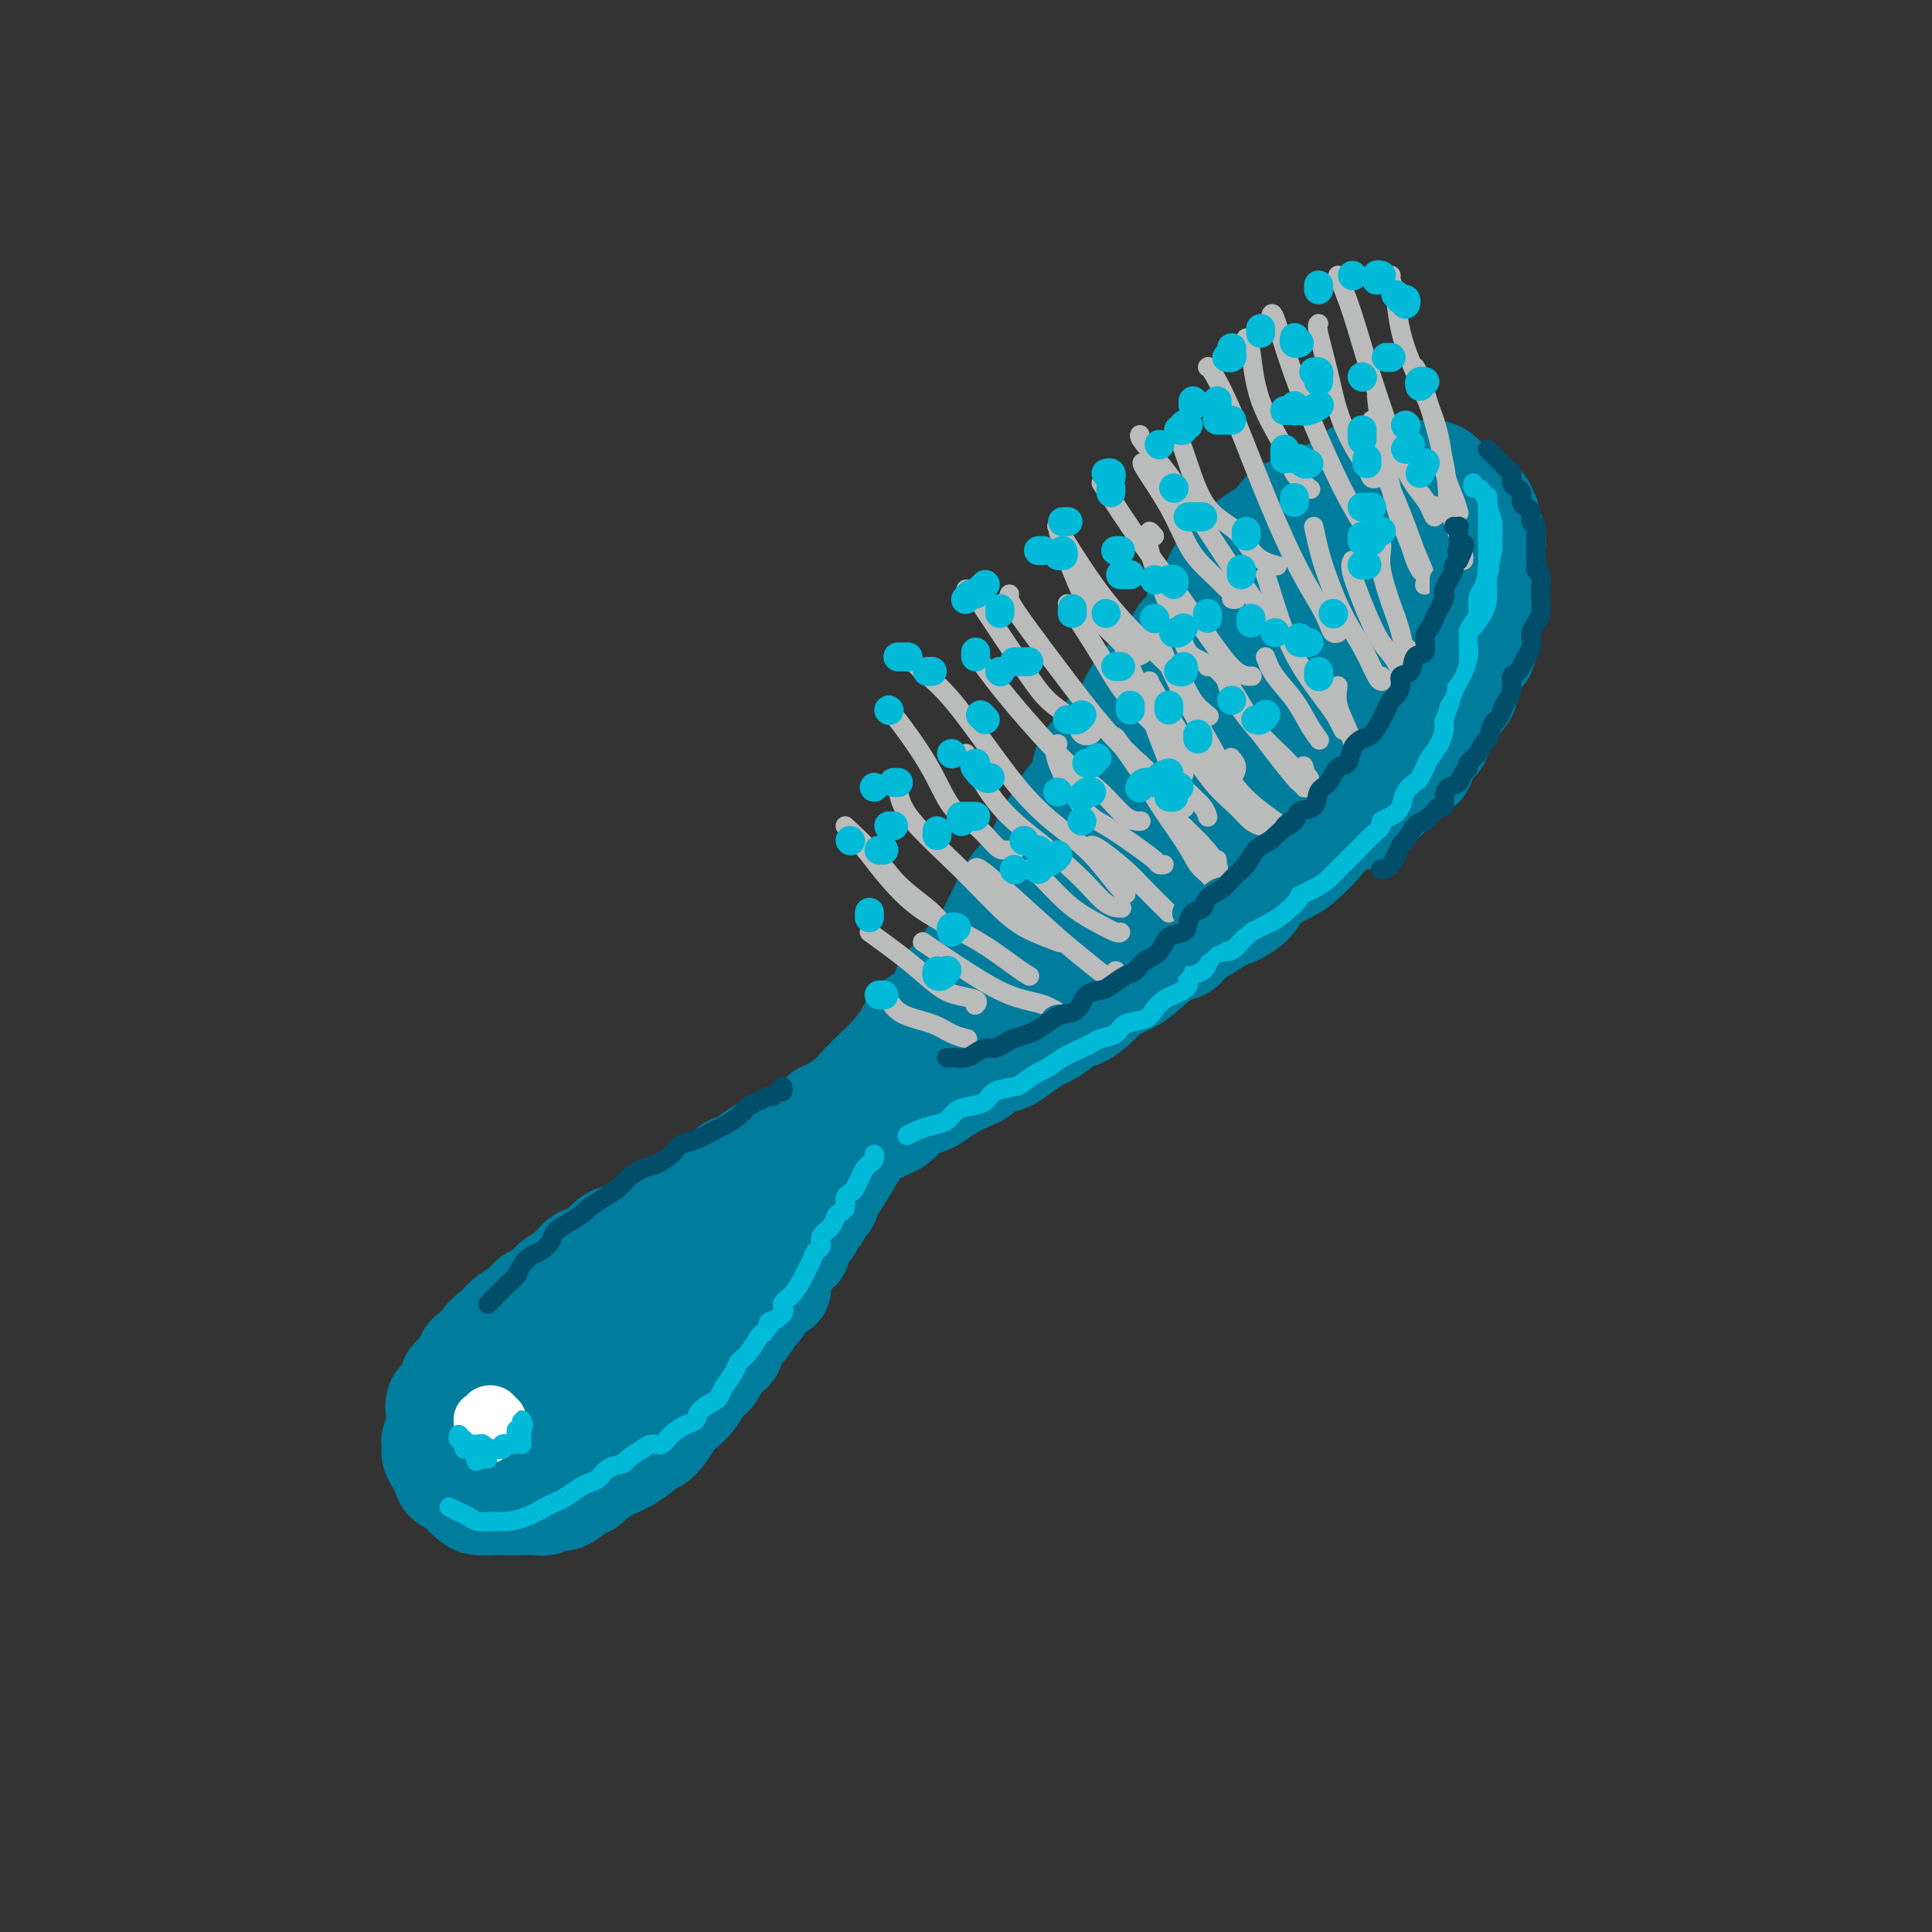 <svg viewBox='0 0 400 400' version='1.1' xmlns='http://www.w3.org/2000/svg' xmlns:xlink='http://www.w3.org/1999/xlink'><rect x="0" y="0" width="400" height="400" fill="#333333" stroke="none"/><g fill='none' stroke='rgb(0,124,156)' stroke-width='20' stroke-linecap='round' stroke-linejoin='round'><path d='M172,230c-0.297,0.023 -0.593,0.046 -1,0c-0.407,-0.046 -0.924,-0.162 -1,0c-0.076,0.162 0.291,0.602 0,1c-0.291,0.398 -1.239,0.754 -2,1c-0.761,0.246 -1.334,0.383 -2,1c-0.666,0.617 -1.424,1.715 -2,2c-0.576,0.285 -0.969,-0.242 -2,0c-1.031,0.242 -2.701,1.251 -4,2c-1.299,0.749 -2.226,1.236 -3,2c-0.774,0.764 -1.394,1.805 -2,2c-0.606,0.195 -1.199,-0.454 -2,0c-0.801,0.454 -1.811,2.012 -3,3c-1.189,0.988 -2.558,1.407 -4,2c-1.442,0.593 -2.955,1.361 -4,2c-1.045,0.639 -1.620,1.149 -3,2c-1.380,0.851 -3.566,2.043 -5,3c-1.434,0.957 -2.116,1.678 -3,2c-0.884,0.322 -1.971,0.246 -3,1c-1.029,0.754 -2.000,2.339 -3,3c-1.000,0.661 -2.029,0.400 -3,1c-0.971,0.600 -1.883,2.062 -3,3c-1.117,0.938 -2.438,1.354 -3,2c-0.562,0.646 -0.363,1.524 -1,2c-0.637,0.476 -2.109,0.550 -3,1c-0.891,0.450 -1.201,1.275 -2,2c-0.799,0.725 -2.085,1.350 -3,2c-0.915,0.650 -1.457,1.325 -2,2'/><path d='M103,274c-4.147,3.363 -3.013,2.769 -3,3c0.013,0.231 -1.094,1.287 -2,2c-0.906,0.713 -1.609,1.082 -2,2c-0.391,0.918 -0.469,2.386 -1,3c-0.531,0.614 -1.514,0.376 -2,1c-0.486,0.624 -0.474,2.111 -1,3c-0.526,0.889 -1.591,1.179 -2,2c-0.409,0.821 -0.163,2.173 0,3c0.163,0.827 0.243,1.128 0,2c-0.243,0.872 -0.808,2.316 -1,3c-0.192,0.684 -0.011,0.607 0,1c0.011,0.393 -0.148,1.257 0,2c0.148,0.743 0.602,1.364 1,2c0.398,0.636 0.740,1.287 1,2c0.260,0.713 0.439,1.487 1,2c0.561,0.513 1.504,0.764 2,1c0.496,0.236 0.544,0.455 1,1c0.456,0.545 1.318,1.414 2,2c0.682,0.586 1.184,0.889 2,1c0.816,0.111 1.948,0.031 3,0c1.052,-0.031 2.025,-0.013 3,0c0.975,0.013 1.951,0.019 3,0c1.049,-0.019 2.171,-0.064 3,0c0.829,0.064 1.364,0.238 2,0c0.636,-0.238 1.373,-0.889 2,-1c0.627,-0.111 1.144,0.317 2,0c0.856,-0.317 2.050,-1.381 3,-2c0.950,-0.619 1.657,-0.795 2,-1c0.343,-0.205 0.323,-0.440 1,-1c0.677,-0.560 2.051,-1.446 3,-2c0.949,-0.554 1.475,-0.777 2,-1'/><path d='M128,304c2.931,-1.377 1.758,-0.819 2,-1c0.242,-0.181 1.899,-1.102 3,-2c1.101,-0.898 1.646,-1.774 2,-2c0.354,-0.226 0.518,0.197 1,0c0.482,-0.197 1.284,-1.015 2,-2c0.716,-0.985 1.347,-2.137 2,-3c0.653,-0.863 1.327,-1.438 2,-2c0.673,-0.562 1.345,-1.110 2,-2c0.655,-0.890 1.293,-2.120 2,-3c0.707,-0.880 1.484,-1.409 2,-2c0.516,-0.591 0.771,-1.245 1,-2c0.229,-0.755 0.432,-1.611 1,-2c0.568,-0.389 1.499,-0.312 2,-1c0.501,-0.688 0.570,-2.143 1,-3c0.430,-0.857 1.219,-1.118 2,-2c0.781,-0.882 1.553,-2.386 2,-3c0.447,-0.614 0.568,-0.337 1,-1c0.432,-0.663 1.175,-2.266 2,-3c0.825,-0.734 1.732,-0.600 2,-1c0.268,-0.400 -0.102,-1.333 0,-2c0.102,-0.667 0.675,-1.066 1,-2c0.325,-0.934 0.402,-2.401 1,-3c0.598,-0.599 1.718,-0.330 2,-1c0.282,-0.670 -0.275,-2.278 0,-3c0.275,-0.722 1.383,-0.559 2,-1c0.617,-0.441 0.743,-1.488 1,-2c0.257,-0.512 0.646,-0.491 1,-1c0.354,-0.509 0.672,-1.549 1,-2c0.328,-0.451 0.665,-0.314 1,-1c0.335,-0.686 0.667,-2.196 1,-3c0.333,-0.804 0.666,-0.902 1,-1'/><path d='M174,245c4.196,-6.524 1.687,-2.833 1,-2c-0.687,0.833 0.449,-1.191 1,-2c0.551,-0.809 0.518,-0.402 1,-1c0.482,-0.598 1.480,-2.201 2,-3c0.520,-0.799 0.563,-0.795 1,-1c0.437,-0.205 1.267,-0.618 2,-1c0.733,-0.382 1.369,-0.732 2,-1c0.631,-0.268 1.257,-0.452 2,-1c0.743,-0.548 1.604,-1.459 2,-2c0.396,-0.541 0.326,-0.712 1,-1c0.674,-0.288 2.091,-0.692 3,-1c0.909,-0.308 1.310,-0.520 2,-1c0.690,-0.480 1.668,-1.227 3,-2c1.332,-0.773 3.017,-1.572 4,-2c0.983,-0.428 1.265,-0.486 2,-1c0.735,-0.514 1.925,-1.485 3,-2c1.075,-0.515 2.035,-0.574 3,-1c0.965,-0.426 1.936,-1.219 3,-2c1.064,-0.781 2.222,-1.552 3,-2c0.778,-0.448 1.175,-0.575 2,-1c0.825,-0.425 2.078,-1.149 3,-2c0.922,-0.851 1.514,-1.828 2,-2c0.486,-0.172 0.865,0.462 2,0c1.135,-0.462 3.024,-2.019 4,-3c0.976,-0.981 1.038,-1.386 2,-2c0.962,-0.614 2.823,-1.438 4,-2c1.177,-0.562 1.669,-0.860 3,-2c1.331,-1.140 3.501,-3.120 5,-4c1.499,-0.880 2.327,-0.660 3,-1c0.673,-0.340 1.192,-1.240 2,-2c0.808,-0.760 1.904,-1.380 3,-2'/><path d='M250,193c11.903,-7.418 6.160,-3.964 5,-3c-1.160,0.964 2.261,-0.562 4,-2c1.739,-1.438 1.794,-2.789 3,-4c1.206,-1.211 3.561,-2.284 5,-3c1.439,-0.716 1.962,-1.075 3,-2c1.038,-0.925 2.589,-2.415 4,-4c1.411,-1.585 2.680,-3.264 4,-4c1.320,-0.736 2.690,-0.528 4,-1c1.310,-0.472 2.559,-1.625 4,-3c1.441,-1.375 3.072,-2.973 4,-4c0.928,-1.027 1.152,-1.482 2,-2c0.848,-0.518 2.321,-1.100 3,-2c0.679,-0.900 0.566,-2.118 1,-3c0.434,-0.882 1.415,-1.428 2,-2c0.585,-0.572 0.773,-1.171 1,-2c0.227,-0.829 0.493,-1.889 1,-3c0.507,-1.111 1.254,-2.274 2,-3c0.746,-0.726 1.491,-1.016 2,-2c0.509,-0.984 0.781,-2.662 1,-4c0.219,-1.338 0.383,-2.335 1,-3c0.617,-0.665 1.686,-0.997 2,-2c0.314,-1.003 -0.126,-2.677 0,-4c0.126,-1.323 0.818,-2.296 1,-3c0.182,-0.704 -0.147,-1.138 0,-2c0.147,-0.862 0.771,-2.151 1,-3c0.229,-0.849 0.062,-1.256 0,-2c-0.062,-0.744 -0.019,-1.824 0,-3c0.019,-1.176 0.016,-2.449 0,-3c-0.016,-0.551 -0.043,-0.379 0,-1c0.043,-0.621 0.155,-2.035 0,-3c-0.155,-0.965 -0.578,-1.483 -1,-2'/><path d='M309,109c-0.100,-4.383 -0.851,-2.340 -1,-2c-0.149,0.340 0.304,-1.021 0,-2c-0.304,-0.979 -1.366,-1.575 -2,-2c-0.634,-0.425 -0.841,-0.678 -1,-1c-0.159,-0.322 -0.271,-0.713 -1,-1c-0.729,-0.287 -2.076,-0.469 -3,-1c-0.924,-0.531 -1.424,-1.410 -2,-2c-0.576,-0.590 -1.228,-0.890 -2,-1c-0.772,-0.110 -1.665,-0.029 -2,0c-0.335,0.029 -0.114,0.006 -1,0c-0.886,-0.006 -2.881,0.005 -4,0c-1.119,-0.005 -1.364,-0.026 -2,0c-0.636,0.026 -1.663,0.100 -3,0c-1.337,-0.100 -2.984,-0.375 -4,0c-1.016,0.375 -1.403,1.401 -2,2c-0.597,0.599 -1.406,0.772 -2,1c-0.594,0.228 -0.974,0.512 -2,1c-1.026,0.488 -2.697,1.181 -4,2c-1.303,0.819 -2.238,1.766 -3,2c-0.762,0.234 -1.350,-0.244 -2,0c-0.650,0.244 -1.363,1.212 -2,2c-0.637,0.788 -1.199,1.398 -2,2c-0.801,0.602 -1.840,1.195 -3,2c-1.160,0.805 -2.442,1.821 -3,3c-0.558,1.179 -0.391,2.521 -1,3c-0.609,0.479 -1.994,0.096 -3,1c-1.006,0.904 -1.634,3.096 -2,4c-0.366,0.904 -0.469,0.521 -1,1c-0.531,0.479 -1.489,1.821 -2,3c-0.511,1.179 -0.575,2.194 -1,3c-0.425,0.806 -1.213,1.403 -2,2'/><path d='M244,131c-2.612,3.837 -1.643,3.429 -2,4c-0.357,0.571 -2.039,2.120 -3,3c-0.961,0.880 -1.201,1.091 -2,2c-0.799,0.909 -2.159,2.514 -3,4c-0.841,1.486 -1.165,2.851 -2,4c-0.835,1.149 -2.182,2.082 -3,3c-0.818,0.918 -1.107,1.822 -2,3c-0.893,1.178 -2.389,2.632 -3,4c-0.611,1.368 -0.338,2.651 -1,4c-0.662,1.349 -2.259,2.763 -3,4c-0.741,1.237 -0.625,2.298 -1,3c-0.375,0.702 -1.241,1.044 -2,2c-0.759,0.956 -1.411,2.527 -2,4c-0.589,1.473 -1.116,2.848 -2,4c-0.884,1.152 -2.124,2.081 -3,3c-0.876,0.919 -1.389,1.830 -2,3c-0.611,1.170 -1.322,2.601 -2,4c-0.678,1.399 -1.323,2.768 -2,4c-0.677,1.232 -1.387,2.329 -2,3c-0.613,0.671 -1.131,0.917 -2,2c-0.869,1.083 -2.091,3.002 -3,4c-0.909,0.998 -1.506,1.075 -2,2c-0.494,0.925 -0.883,2.698 -2,4c-1.117,1.302 -2.960,2.134 -4,3c-1.040,0.866 -1.278,1.768 -2,3c-0.722,1.232 -1.930,2.794 -3,4c-1.070,1.206 -2.002,2.055 -3,3c-0.998,0.945 -2.061,1.985 -3,3c-0.939,1.015 -1.753,2.004 -3,3c-1.247,0.996 -2.928,1.999 -4,3c-1.072,1.001 -1.536,2.001 -2,3'/><path d='M169,233c-5.653,6.257 -3.286,3.398 -3,3c0.286,-0.398 -1.510,1.664 -3,3c-1.490,1.336 -2.675,1.947 -4,3c-1.325,1.053 -2.791,2.549 -4,4c-1.209,1.451 -2.162,2.857 -3,4c-0.838,1.143 -1.562,2.023 -3,3c-1.438,0.977 -3.589,2.051 -5,3c-1.411,0.949 -2.083,1.772 -3,3c-0.917,1.228 -2.079,2.861 -3,4c-0.921,1.139 -1.600,1.785 -3,3c-1.400,1.215 -3.522,3.000 -5,4c-1.478,1.000 -2.311,1.215 -3,2c-0.689,0.785 -1.235,2.139 -2,3c-0.765,0.861 -1.751,1.229 -3,2c-1.249,0.771 -2.761,1.943 -4,3c-1.239,1.057 -2.206,1.997 -3,3c-0.794,1.003 -1.417,2.069 -2,3c-0.583,0.931 -1.127,1.728 -2,3c-0.873,1.272 -2.075,3.020 -3,4c-0.925,0.980 -1.573,1.193 -2,2c-0.427,0.807 -0.635,2.210 -1,3c-0.365,0.790 -0.889,0.968 -1,1c-0.111,0.032 0.191,-0.080 1,0c0.809,0.080 2.125,0.353 4,0c1.875,-0.353 4.309,-1.332 7,-3c2.691,-1.668 5.639,-4.027 8,-6c2.361,-1.973 4.135,-3.562 6,-5c1.865,-1.438 3.819,-2.726 5,-4c1.181,-1.274 1.587,-2.535 2,-4c0.413,-1.465 0.832,-3.133 1,-4c0.168,-0.867 0.084,-0.934 0,-1'/><path d='M138,272c0.171,-1.427 -0.900,-0.496 -2,0c-1.100,0.496 -2.229,0.557 -4,2c-1.771,1.443 -4.186,4.268 -6,7c-1.814,2.732 -3.029,5.372 -4,7c-0.971,1.628 -1.699,2.246 -2,3c-0.301,0.754 -0.176,1.644 0,2c0.176,0.356 0.404,0.177 1,0c0.596,-0.177 1.562,-0.352 4,-3c2.438,-2.648 6.348,-7.769 10,-12c3.652,-4.231 7.045,-7.570 9,-10c1.955,-2.430 2.473,-3.949 4,-6c1.527,-2.051 4.065,-4.635 5,-6c0.935,-1.365 0.267,-1.512 0,-2c-0.267,-0.488 -0.133,-1.316 0,-2c0.133,-0.684 0.266,-1.225 1,-2c0.734,-0.775 2.070,-1.784 3,-3c0.930,-1.216 1.453,-2.639 3,-4c1.547,-1.361 4.116,-2.660 6,-4c1.884,-1.340 3.082,-2.720 5,-4c1.918,-1.280 4.557,-2.459 7,-4c2.443,-1.541 4.692,-3.442 7,-5c2.308,-1.558 4.676,-2.773 7,-4c2.324,-1.227 4.602,-2.468 7,-4c2.398,-1.532 4.914,-3.356 7,-5c2.086,-1.644 3.743,-3.108 6,-5c2.257,-1.892 5.114,-4.213 7,-6c1.886,-1.787 2.801,-3.040 5,-5c2.199,-1.960 5.682,-4.629 8,-7c2.318,-2.371 3.470,-4.446 5,-6c1.530,-1.554 3.437,-2.587 5,-4c1.563,-1.413 2.781,-3.207 4,-5'/><path d='M246,175c7.536,-6.998 6.375,-5.494 7,-6c0.625,-0.506 3.037,-3.024 5,-5c1.963,-1.976 3.477,-3.412 5,-5c1.523,-1.588 3.055,-3.329 5,-5c1.945,-1.671 4.302,-3.273 6,-5c1.698,-1.727 2.736,-3.579 4,-5c1.264,-1.421 2.756,-2.410 4,-4c1.244,-1.590 2.242,-3.782 3,-6c0.758,-2.218 1.276,-4.464 2,-6c0.724,-1.536 1.652,-2.362 2,-3c0.348,-0.638 0.115,-1.089 0,-2c-0.115,-0.911 -0.111,-2.284 0,-3c0.111,-0.716 0.328,-0.776 0,-1c-0.328,-0.224 -1.202,-0.613 -2,-1c-0.798,-0.387 -1.522,-0.772 -4,0c-2.478,0.772 -6.711,2.702 -10,5c-3.289,2.298 -5.634,4.966 -9,9c-3.366,4.034 -7.752,9.436 -11,15c-3.248,5.564 -5.358,11.289 -8,17c-2.642,5.711 -5.818,11.406 -8,16c-2.182,4.594 -3.371,8.086 -4,10c-0.629,1.914 -0.699,2.250 -1,3c-0.301,0.750 -0.834,1.915 1,2c1.834,0.085 6.035,-0.910 9,-3c2.965,-2.090 4.695,-5.275 8,-9c3.305,-3.725 8.185,-7.989 12,-13c3.815,-5.011 6.564,-10.768 10,-17c3.436,-6.232 7.560,-12.938 10,-17c2.440,-4.062 3.195,-5.478 4,-7c0.805,-1.522 1.658,-3.149 2,-4c0.342,-0.851 0.171,-0.925 0,-1'/><path d='M288,124c3.797,-7.209 0.289,-2.231 -4,1c-4.289,3.231 -9.361,4.714 -15,8c-5.639,3.286 -11.846,8.374 -17,13c-5.154,4.626 -9.257,8.789 -12,12c-2.743,3.211 -4.127,5.469 -5,7c-0.873,1.531 -1.236,2.333 -1,3c0.236,0.667 1.070,1.197 3,1c1.930,-0.197 4.955,-1.123 8,-3c3.045,-1.877 6.111,-4.706 9,-8c2.889,-3.294 5.601,-7.054 8,-12c2.399,-4.946 4.484,-11.080 7,-16c2.516,-4.920 5.463,-8.627 7,-11c1.537,-2.373 1.665,-3.410 2,-4c0.335,-0.590 0.876,-0.731 1,-1c0.124,-0.269 -0.168,-0.666 0,-1c0.168,-0.334 0.796,-0.606 -1,0c-1.796,0.606 -6.018,2.089 -10,5c-3.982,2.911 -7.726,7.251 -11,11c-3.274,3.749 -6.079,6.909 -11,13c-4.921,6.091 -11.960,15.115 -17,21c-5.040,5.885 -8.083,8.631 -10,11c-1.917,2.369 -2.708,4.361 -4,7c-1.292,2.639 -3.085,5.925 -4,8c-0.915,2.075 -0.952,2.939 -1,4c-0.048,1.061 -0.109,2.320 0,3c0.109,0.680 0.386,0.779 1,1c0.614,0.221 1.565,0.562 4,0c2.435,-0.562 6.354,-2.027 10,-4c3.646,-1.973 7.020,-4.454 10,-7c2.980,-2.546 5.566,-5.156 8,-8c2.434,-2.844 4.717,-5.922 7,-9'/><path d='M250,169c4.966,-5.232 4.880,-6.313 6,-8c1.120,-1.687 3.447,-3.979 5,-6c1.553,-2.021 2.334,-3.769 4,-6c1.666,-2.231 4.218,-4.943 6,-7c1.782,-2.057 2.795,-3.460 4,-5c1.205,-1.540 2.604,-3.218 4,-5c1.396,-1.782 2.790,-3.667 4,-5c1.210,-1.333 2.236,-2.115 3,-3c0.764,-0.885 1.267,-1.872 2,-3c0.733,-1.128 1.698,-2.396 2,-3c0.302,-0.604 -0.059,-0.542 0,-1c0.059,-0.458 0.538,-1.434 1,-2c0.462,-0.566 0.909,-0.722 1,-1c0.091,-0.278 -0.173,-0.677 0,-1c0.173,-0.323 0.782,-0.569 1,-1c0.218,-0.431 0.044,-1.046 0,-1c-0.044,0.046 0.041,0.754 0,1c-0.041,0.246 -0.207,0.032 0,1c0.207,0.968 0.786,3.119 1,5c0.214,1.881 0.063,3.492 0,5c-0.063,1.508 -0.038,2.914 0,5c0.038,2.086 0.090,4.853 0,7c-0.090,2.147 -0.322,3.673 -1,5c-0.678,1.327 -1.803,2.456 -3,4c-1.197,1.544 -2.467,3.502 -4,5c-1.533,1.498 -3.329,2.535 -6,4c-2.671,1.465 -6.216,3.360 -9,5c-2.784,1.640 -4.808,3.027 -6,4c-1.192,0.973 -1.552,1.531 -2,2c-0.448,0.469 -0.985,0.848 -1,1c-0.015,0.152 0.493,0.076 1,0'/><path d='M263,165c-4.037,3.628 0.872,0.198 4,-2c3.128,-2.198 4.477,-3.163 7,-5c2.523,-1.837 6.221,-4.546 9,-7c2.779,-2.454 4.640,-4.653 6,-7c1.360,-2.347 2.221,-4.841 3,-7c0.779,-2.159 1.477,-3.982 2,-5c0.523,-1.018 0.872,-1.232 1,-2c0.128,-0.768 0.033,-2.091 0,-3c-0.033,-0.909 -0.006,-1.404 0,-2c0.006,-0.596 -0.008,-1.292 0,-2c0.008,-0.708 0.040,-1.429 0,-2c-0.040,-0.571 -0.152,-0.993 0,-1c0.152,-0.007 0.566,0.400 0,1c-0.566,0.600 -2.114,1.392 -4,3c-1.886,1.608 -4.110,4.031 -5,5c-0.890,0.969 -0.445,0.485 0,0'/></g>
<g fill='none' stroke='rgb(0,186,216)' stroke-width='4' stroke-linecap='round' stroke-linejoin='round'><path d='M93,312c0.660,0.340 1.320,0.680 2,1c0.680,0.320 1.381,0.620 2,1c0.619,0.380 1.156,0.841 2,1c0.844,0.159 1.994,0.015 3,0c1.006,-0.015 1.868,0.099 3,0c1.132,-0.099 2.534,-0.411 4,-1c1.466,-0.589 2.998,-1.453 4,-2c1.002,-0.547 1.476,-0.775 2,-1c0.524,-0.225 1.098,-0.445 2,-1c0.902,-0.555 2.134,-1.444 3,-2c0.866,-0.556 1.368,-0.778 2,-1c0.632,-0.222 1.394,-0.444 2,-1c0.606,-0.556 1.054,-1.445 2,-2c0.946,-0.555 2.389,-0.774 3,-1c0.611,-0.226 0.389,-0.459 1,-1c0.611,-0.541 2.054,-1.392 3,-2c0.946,-0.608 1.395,-0.974 2,-1c0.605,-0.026 1.364,0.289 2,0c0.636,-0.289 1.147,-1.180 2,-2c0.853,-0.820 2.046,-1.567 3,-2c0.954,-0.433 1.669,-0.552 2,-1c0.331,-0.448 0.278,-1.226 1,-2c0.722,-0.774 2.220,-1.545 3,-2c0.780,-0.455 0.842,-0.596 1,-1c0.158,-0.404 0.413,-1.071 1,-2c0.587,-0.929 1.505,-2.119 2,-3c0.495,-0.881 0.566,-1.453 1,-2c0.434,-0.547 1.232,-1.070 2,-2c0.768,-0.930 1.505,-2.266 2,-3c0.495,-0.734 0.747,-0.867 1,-1'/><path d='M158,276c3.287,-3.917 1.003,-2.208 1,-2c-0.003,0.208 2.275,-1.085 3,-2c0.725,-0.915 -0.104,-1.452 0,-2c0.104,-0.548 1.141,-1.106 2,-2c0.859,-0.894 1.541,-2.122 2,-3c0.459,-0.878 0.696,-1.404 1,-2c0.304,-0.596 0.677,-1.262 1,-2c0.323,-0.738 0.597,-1.549 1,-2c0.403,-0.451 0.934,-0.541 1,-1c0.066,-0.459 -0.332,-1.288 0,-2c0.332,-0.712 1.395,-1.308 2,-2c0.605,-0.692 0.754,-1.481 1,-2c0.246,-0.519 0.591,-0.768 1,-1c0.409,-0.232 0.883,-0.446 1,-1c0.117,-0.554 -0.123,-1.448 0,-2c0.123,-0.552 0.610,-0.764 1,-1c0.390,-0.236 0.683,-0.497 1,-1c0.317,-0.503 0.659,-1.249 1,-2c0.341,-0.751 0.680,-1.508 1,-2c0.320,-0.492 0.622,-0.720 1,-1c0.378,-0.280 0.833,-0.614 1,-1c0.167,-0.386 0.048,-0.825 0,-1c-0.048,-0.175 -0.024,-0.088 0,0'/><path d='M188,235c-0.157,0.087 -0.314,0.174 0,0c0.314,-0.174 1.098,-0.610 2,-1c0.902,-0.390 1.923,-0.733 3,-1c1.077,-0.267 2.212,-0.456 3,-1c0.788,-0.544 1.230,-1.441 2,-2c0.770,-0.559 1.868,-0.779 3,-1c1.132,-0.221 2.299,-0.445 3,-1c0.701,-0.555 0.936,-1.443 2,-2c1.064,-0.557 2.958,-0.782 4,-1c1.042,-0.218 1.231,-0.429 2,-1c0.769,-0.571 2.117,-1.501 3,-2c0.883,-0.499 1.299,-0.568 2,-1c0.701,-0.432 1.687,-1.228 3,-2c1.313,-0.772 2.955,-1.520 4,-2c1.045,-0.480 1.495,-0.691 2,-1c0.505,-0.309 1.066,-0.715 2,-1c0.934,-0.285 2.243,-0.447 3,-1c0.757,-0.553 0.964,-1.495 2,-2c1.036,-0.505 2.903,-0.572 4,-1c1.097,-0.428 1.426,-1.218 2,-2c0.574,-0.782 1.393,-1.555 2,-2c0.607,-0.445 1.001,-0.560 2,-1c0.999,-0.440 2.603,-1.203 3,-2c0.397,-0.797 -0.414,-1.626 0,-2c0.414,-0.374 2.052,-0.292 3,-1c0.948,-0.708 1.205,-2.206 2,-3c0.795,-0.794 2.127,-0.884 3,-1c0.873,-0.116 1.285,-0.258 2,-1c0.715,-0.742 1.731,-2.084 3,-3c1.269,-0.916 2.791,-1.404 4,-2c1.209,-0.596 2.104,-1.298 3,-2'/><path d='M266,189c4.738,-3.987 2.084,-2.955 2,-3c-0.084,-0.045 2.401,-1.168 4,-2c1.599,-0.832 2.312,-1.374 3,-2c0.688,-0.626 1.353,-1.336 2,-2c0.647,-0.664 1.278,-1.281 2,-2c0.722,-0.719 1.537,-1.541 2,-2c0.463,-0.459 0.575,-0.556 1,-1c0.425,-0.444 1.165,-1.234 2,-2c0.835,-0.766 1.767,-1.507 2,-2c0.233,-0.493 -0.232,-0.738 0,-1c0.232,-0.262 1.161,-0.542 2,-1c0.839,-0.458 1.587,-1.096 2,-2c0.413,-0.904 0.491,-2.076 1,-3c0.509,-0.924 1.449,-1.601 2,-2c0.551,-0.399 0.712,-0.519 1,-1c0.288,-0.481 0.703,-1.321 1,-2c0.297,-0.679 0.475,-1.196 1,-2c0.525,-0.804 1.398,-1.896 2,-3c0.602,-1.104 0.935,-2.221 1,-3c0.065,-0.779 -0.137,-1.219 0,-2c0.137,-0.781 0.615,-1.904 1,-3c0.385,-1.096 0.678,-2.165 1,-3c0.322,-0.835 0.674,-1.435 1,-2c0.326,-0.565 0.626,-1.096 1,-2c0.374,-0.904 0.822,-2.180 1,-3c0.178,-0.820 0.085,-1.182 0,-2c-0.085,-0.818 -0.164,-2.092 0,-3c0.164,-0.908 0.570,-1.450 1,-2c0.430,-0.550 0.885,-1.110 1,-2c0.115,-0.890 -0.110,-2.112 0,-3c0.110,-0.888 0.555,-1.444 1,-2'/><path d='M307,122c2.083,-6.312 1.290,-3.591 1,-3c-0.290,0.591 -0.078,-0.948 0,-2c0.078,-1.052 0.021,-1.619 0,-2c-0.021,-0.381 -0.006,-0.577 0,-1c0.006,-0.423 0.001,-1.073 0,-2c-0.001,-0.927 -0.000,-2.130 0,-3c0.000,-0.870 0.000,-1.409 0,-2c-0.000,-0.591 -0.000,-1.236 0,-2c0.000,-0.764 0.000,-1.647 0,-2c-0.000,-0.353 -0.000,-0.177 0,0'/><path d='M305,100c-0.092,0.438 -0.183,0.875 0,1c0.183,0.125 0.641,-0.063 1,0c0.359,0.063 0.618,0.376 1,1c0.382,0.624 0.888,1.558 1,2c0.112,0.442 -0.170,0.393 0,1c0.170,0.607 0.792,1.870 1,3c0.208,1.130 0.002,2.128 0,3c-0.002,0.872 0.198,1.618 0,3c-0.198,1.382 -0.796,3.401 -1,5c-0.204,1.599 -0.013,2.779 0,4c0.013,1.221 -0.150,2.483 -1,4c-0.850,1.517 -2.386,3.291 -3,4c-0.614,0.709 -0.307,0.355 0,0'/></g>
<g fill='none' stroke='rgb(255,255,255)' stroke-width='12' stroke-linecap='round' stroke-linejoin='round'><path d='M100,294c-0.082,-0.002 -0.165,-0.004 0,0c0.165,0.004 0.576,0.014 1,0c0.424,-0.014 0.861,-0.053 1,0c0.139,0.053 -0.019,0.196 0,0c0.019,-0.196 0.216,-0.733 0,-1c-0.216,-0.267 -0.843,-0.265 -1,0c-0.157,0.265 0.157,0.793 0,1c-0.157,0.207 -0.784,0.095 -1,0c-0.216,-0.095 -0.019,-0.172 0,0c0.019,0.172 -0.138,0.592 0,1c0.138,0.408 0.573,0.804 1,1c0.427,0.196 0.848,0.193 1,0c0.152,-0.193 0.037,-0.574 0,-1c-0.037,-0.426 0.004,-0.895 0,-1c-0.004,-0.105 -0.054,0.154 0,0c0.054,-0.154 0.210,-0.722 0,-1c-0.210,-0.278 -0.787,-0.267 -1,0c-0.213,0.267 -0.061,0.791 0,1c0.061,0.209 0.030,0.105 0,0'/><path d='M101,294c0.324,0.000 0.633,0.000 1,0c0.367,-0.000 0.792,-0.001 1,0c0.208,0.001 0.199,0.003 0,0c-0.199,-0.003 -0.589,-0.012 -1,0c-0.411,0.012 -0.842,0.045 -1,0c-0.158,-0.045 -0.042,-0.170 0,0c0.042,0.170 0.011,0.633 0,1c-0.011,0.367 -0.003,0.637 0,1c0.003,0.363 0.001,0.818 0,1c-0.001,0.182 -0.000,0.091 0,0'/></g>
<g fill='none' stroke='rgb(0,186,216)' stroke-width='4' stroke-linecap='round' stroke-linejoin='round'><path d='M95,297c-0.122,0.453 -0.244,0.906 0,1c0.244,0.094 0.853,-0.171 1,0c0.147,0.171 -0.168,0.778 0,1c0.168,0.222 0.818,0.058 1,0c0.182,-0.058 -0.106,-0.012 0,0c0.106,0.012 0.606,-0.011 1,0c0.394,0.011 0.683,0.056 1,0c0.317,-0.056 0.663,-0.211 1,0c0.337,0.211 0.664,0.790 1,1c0.336,0.210 0.681,0.053 1,0c0.319,-0.053 0.611,-0.000 1,0c0.389,0.000 0.874,-0.052 1,0c0.126,0.052 -0.106,0.207 0,0c0.106,-0.207 0.551,-0.776 1,-1c0.449,-0.224 0.904,-0.102 1,0c0.096,0.102 -0.167,0.186 0,0c0.167,-0.186 0.763,-0.641 1,-1c0.237,-0.359 0.116,-0.623 0,-1c-0.116,-0.377 -0.227,-0.869 0,-1c0.227,-0.131 0.793,0.099 1,0c0.207,-0.099 0.056,-0.527 0,-1c-0.056,-0.473 -0.016,-0.992 0,-1c0.016,-0.008 0.008,0.496 0,1'/><path d='M108,295c0.773,-0.596 0.207,0.415 0,1c-0.207,0.585 -0.055,0.745 0,1c0.055,0.255 0.011,0.604 0,1c-0.011,0.396 0.009,0.838 0,1c-0.009,0.162 -0.049,0.042 0,0c0.049,-0.042 0.186,-0.008 0,0c-0.186,0.008 -0.694,-0.012 -1,0c-0.306,0.012 -0.411,0.056 -1,0c-0.589,-0.056 -1.664,-0.211 -2,0c-0.336,0.211 0.065,0.789 0,1c-0.065,0.211 -0.596,0.057 -1,0c-0.404,-0.057 -0.682,-0.015 -1,0c-0.318,0.015 -0.677,0.004 -1,0c-0.323,-0.004 -0.611,-0.001 -1,0c-0.389,0.001 -0.879,0.001 -1,0c-0.121,-0.001 0.128,-0.001 0,0c-0.128,0.001 -0.634,0.003 -1,0c-0.366,-0.003 -0.592,-0.011 -1,0c-0.408,0.011 -0.999,0.042 -1,0c-0.001,-0.042 0.587,-0.155 1,0c0.413,0.155 0.650,0.580 1,1c0.350,0.420 0.814,0.834 1,1c0.186,0.166 0.093,0.083 0,0'/><path d='M99,302c-1.226,1.067 0.207,0.234 1,0c0.793,-0.234 0.944,0.129 1,0c0.056,-0.129 0.016,-0.751 0,-1c-0.016,-0.249 -0.008,-0.124 0,0'/></g>
<g fill='none' stroke='rgb(186,187,187)' stroke-width='4' stroke-linecap='round' stroke-linejoin='round'><path d='M184,207c0.686,1.094 1.372,2.188 3,3c1.628,0.812 4.199,1.341 6,2c1.801,0.659 2.831,1.447 4,2c1.169,0.553 2.477,0.872 3,1c0.523,0.128 0.262,0.064 0,0'/><path d='M180,193c2.791,2.024 5.581,4.049 8,6c2.419,1.951 4.466,3.829 6,5c1.534,1.171 2.556,1.633 4,2c1.444,0.367 3.312,0.637 4,1c0.688,0.363 0.197,0.818 0,1c-0.197,0.182 -0.098,0.091 0,0'/><path d='M178,175c0.124,-0.119 0.247,-0.238 2,2c1.753,2.238 5.135,6.835 9,10c3.865,3.165 8.211,4.900 12,7c3.789,2.100 7.020,4.565 9,6c1.980,1.435 2.709,1.838 3,2c0.291,0.162 0.146,0.081 0,0'/><path d='M186,164c0.371,1.648 0.741,3.297 3,6c2.259,2.703 6.405,6.462 10,10c3.595,3.538 6.637,6.857 9,9c2.363,2.143 4.046,3.111 6,4c1.954,0.889 4.180,1.701 5,2c0.820,0.299 0.234,0.085 0,0c-0.234,-0.085 -0.117,-0.043 0,0'/><path d='M200,156c2.148,3.917 4.296,7.834 7,11c2.704,3.166 5.965,5.580 9,8c3.035,2.420 5.844,4.844 8,7c2.156,2.156 3.657,4.042 5,5c1.343,0.958 2.526,0.988 3,1c0.474,0.012 0.237,0.006 0,0'/><path d='M202,135c-0.084,0.152 -0.168,0.303 1,2c1.168,1.697 3.588,4.938 7,9c3.412,4.062 7.815,8.945 11,12c3.185,3.055 5.153,4.283 7,6c1.847,1.717 3.574,3.924 5,5c1.426,1.076 2.550,1.022 3,1c0.450,-0.022 0.225,-0.011 0,0'/><path d='M209,123c-0.205,0.391 -0.411,0.782 1,3c1.411,2.218 4.438,6.262 8,11c3.562,4.738 7.659,10.170 11,14c3.341,3.830 5.926,6.057 8,8c2.074,1.943 3.635,3.600 5,5c1.365,1.400 2.533,2.543 3,3c0.467,0.457 0.234,0.229 0,0'/><path d='M219,109c-0.262,-0.258 -0.525,-0.516 1,2c1.525,2.516 4.836,7.806 8,12c3.164,4.194 6.179,7.292 9,10c2.821,2.708 5.447,5.025 7,7c1.553,1.975 2.034,3.609 3,5c0.966,1.391 2.419,2.540 3,3c0.581,0.460 0.291,0.230 0,0'/><path d='M228,100c2.653,4.083 5.307,8.166 8,12c2.693,3.834 5.426,7.420 8,11c2.574,3.580 4.991,7.156 7,10c2.009,2.844 3.611,4.958 5,6c1.389,1.042 2.566,1.011 3,1c0.434,-0.011 0.124,-0.003 0,0c-0.124,0.003 -0.062,0.002 0,0'/><path d='M236,90c-0.117,0.209 -0.233,0.419 1,2c1.233,1.581 3.816,4.535 7,9c3.184,4.465 6.969,10.442 10,15c3.031,4.558 5.310,7.697 7,10c1.690,2.303 2.793,3.769 4,5c1.207,1.231 2.519,2.227 3,3c0.481,0.773 0.129,1.324 0,1c-0.129,-0.324 -0.037,-1.521 0,-2c0.037,-0.479 0.018,-0.239 0,0'/><path d='M250,76c0.105,-0.141 0.209,-0.281 1,1c0.791,1.281 2.267,3.985 4,8c1.733,4.015 3.721,9.342 6,15c2.279,5.658 4.849,11.645 7,16c2.151,4.355 3.883,7.076 5,9c1.117,1.924 1.619,3.052 2,4c0.381,0.948 0.641,1.717 1,2c0.359,0.283 0.817,0.081 1,0c0.183,-0.081 0.092,-0.040 0,0'/><path d='M263,66c0.147,-0.915 0.294,-1.831 1,0c0.706,1.831 1.971,6.407 4,12c2.029,5.593 4.820,12.203 7,17c2.180,4.797 3.747,7.783 5,10c1.253,2.217 2.192,3.666 3,5c0.808,1.334 1.487,2.551 2,3c0.513,0.449 0.861,0.128 1,0c0.139,-0.128 0.070,-0.064 0,0'/><path d='M277,57c0.968,2.373 1.937,4.746 3,8c1.063,3.254 2.222,7.389 4,13c1.778,5.611 4.175,12.697 6,17c1.825,4.303 3.077,5.821 4,7c0.923,1.179 1.515,2.017 2,3c0.485,0.983 0.861,2.111 1,2c0.139,-0.111 0.040,-1.460 0,-2c-0.040,-0.540 -0.020,-0.270 0,0'/><path d='M288,57c-0.098,0.170 -0.196,0.340 0,1c0.196,0.660 0.686,1.811 1,4c0.314,2.189 0.452,5.417 2,10c1.548,4.583 4.506,10.521 6,15c1.494,4.479 1.524,7.500 2,10c0.476,2.500 1.397,4.481 2,6c0.603,1.519 0.886,2.577 1,3c0.114,0.423 0.057,0.212 0,0'/><path d='M188,136c-0.088,0.457 -0.175,0.913 0,1c0.175,0.087 0.614,-0.197 1,0c0.386,0.197 0.720,0.875 2,2c1.280,1.125 3.505,2.696 7,7c3.495,4.304 8.261,11.339 12,16c3.739,4.661 6.452,6.948 9,9c2.548,2.052 4.930,3.870 7,6c2.070,2.130 3.826,4.574 5,6c1.174,1.426 1.764,1.836 2,2c0.236,0.164 0.118,0.082 0,0'/><path d='M226,175c0.370,0.061 0.740,0.121 2,1c1.260,0.879 3.409,2.575 5,4c1.591,1.425 2.622,2.578 4,4c1.378,1.422 3.101,3.113 4,4c0.899,0.887 0.973,0.970 1,1c0.027,0.030 0.008,0.009 0,0c-0.008,-0.009 -0.004,-0.004 0,0'/><path d='M231,153c-0.214,-0.522 -0.428,-1.044 1,1c1.428,2.044 4.498,6.654 7,10c2.502,3.346 4.436,5.430 6,7c1.564,1.570 2.759,2.627 4,4c1.241,1.373 2.529,3.061 3,4c0.471,0.939 0.126,1.128 0,1c-0.126,-0.128 -0.034,-0.573 0,-1c0.034,-0.427 0.010,-0.836 0,-1c-0.010,-0.164 -0.005,-0.082 0,0'/><path d='M238,141c-0.110,-0.049 -0.220,-0.098 1,2c1.220,2.098 3.770,6.341 6,10c2.230,3.659 4.139,6.732 6,9c1.861,2.268 3.674,3.732 5,5c1.326,1.268 2.165,2.341 3,3c0.835,0.659 1.667,0.902 2,1c0.333,0.098 0.166,0.049 0,0'/><path d='M251,138c0.823,0.535 1.645,1.071 3,3c1.355,1.929 3.242,5.253 5,8c1.758,2.747 3.385,4.918 5,7c1.615,2.082 3.216,4.073 4,5c0.784,0.927 0.749,0.788 1,1c0.251,0.212 0.786,0.775 1,1c0.214,0.225 0.107,0.113 0,0'/><path d='M262,119c0.167,0.440 0.335,0.880 1,3c0.665,2.120 1.828,5.920 3,9c1.172,3.080 2.353,5.438 4,8c1.647,2.562 3.761,5.326 5,7c1.239,1.674 1.603,2.258 2,3c0.397,0.742 0.828,1.640 1,2c0.172,0.360 0.086,0.180 0,0'/><path d='M272,109c0.491,2.414 0.983,4.829 2,8c1.017,3.171 2.560,7.099 4,10c1.440,2.901 2.778,4.774 4,7c1.222,2.226 2.327,4.807 3,6c0.673,1.193 0.912,1.000 1,1c0.088,-0.000 0.024,0.192 0,0c-0.024,-0.192 -0.007,-0.769 0,-1c0.007,-0.231 0.003,-0.115 0,0'/><path d='M284,87c0.467,2.878 0.934,5.756 2,9c1.066,3.244 2.730,6.856 4,10c1.270,3.144 2.144,5.822 3,8c0.856,2.178 1.692,3.856 2,5c0.308,1.144 0.088,1.756 0,2c-0.088,0.244 -0.044,0.122 0,0'/><path d='M293,76c0.409,0.647 0.817,1.294 2,5c1.183,3.706 3.140,10.471 4,15c0.860,4.529 0.623,6.821 1,9c0.377,2.179 1.369,4.244 2,6c0.631,1.756 0.901,3.204 1,4c0.099,0.796 0.028,0.942 0,1c-0.028,0.058 -0.014,0.029 0,0'/><path d='M191,195c2.969,2.014 5.938,4.028 9,6c3.062,1.972 6.218,3.901 9,5c2.782,1.099 5.189,1.367 7,2c1.811,0.633 3.026,1.632 4,2c0.974,0.368 1.707,0.105 2,0c0.293,-0.105 0.147,-0.053 0,0'/><path d='M202,180c0.005,-0.327 0.011,-0.655 1,0c0.989,0.655 2.962,2.292 6,5c3.038,2.708 7.140,6.487 10,9c2.860,2.513 4.479,3.759 6,5c1.521,1.241 2.944,2.477 4,3c1.056,0.523 1.746,0.333 2,0c0.254,-0.333 0.073,-0.809 0,-1c-0.073,-0.191 -0.036,-0.095 0,0'/><path d='M213,180c0.318,-0.152 0.635,-0.303 2,1c1.365,1.303 3.777,4.062 6,6c2.223,1.938 4.256,3.056 6,4c1.744,0.944 3.200,1.716 4,2c0.800,0.284 0.943,0.081 1,0c0.057,-0.081 0.029,-0.041 0,0'/><path d='M236,158c0.665,2.078 1.331,4.155 3,7c1.669,2.845 4.342,6.457 6,9c1.658,2.543 2.301,4.016 3,5c0.699,0.984 1.456,1.480 2,2c0.544,0.520 0.877,1.063 1,1c0.123,-0.063 0.035,-0.732 0,-1c-0.035,-0.268 -0.018,-0.134 0,0'/><path d='M233,135c0.088,0.602 0.176,1.203 0,1c-0.176,-0.203 -0.615,-1.212 0,0c0.615,1.212 2.284,4.644 4,9c1.716,4.356 3.479,9.637 5,13c1.521,3.363 2.799,4.809 4,6c1.201,1.191 2.323,2.128 3,3c0.677,0.872 0.908,1.678 1,2c0.092,0.322 0.046,0.161 0,0'/><path d='M221,125c2.508,3.847 5.015,7.693 7,11c1.985,3.307 3.446,6.074 6,9c2.554,2.926 6.200,6.011 8,8c1.800,1.989 1.754,2.882 2,4c0.246,1.118 0.785,2.462 1,3c0.215,0.538 0.108,0.269 0,0'/><path d='M184,146c0.067,0.546 0.135,1.092 0,1c-0.135,-0.092 -0.471,-0.823 1,1c1.471,1.823 4.750,6.201 7,10c2.250,3.799 3.472,7.018 5,9c1.528,1.982 3.362,2.727 5,4c1.638,1.273 3.078,3.073 4,4c0.922,0.927 1.325,0.980 2,1c0.675,0.020 1.621,0.006 2,0c0.379,-0.006 0.189,-0.003 0,0'/><path d='M175,171c2.132,1.988 4.263,3.976 6,6c1.737,2.024 3.079,4.084 5,6c1.921,1.916 4.422,3.689 6,5c1.578,1.311 2.232,2.161 3,3c0.768,0.839 1.648,1.668 2,2c0.352,0.332 0.176,0.166 0,0'/><path d='M200,122c0.400,-0.034 0.800,-0.067 1,0c0.200,0.067 0.199,0.236 2,3c1.801,2.764 5.404,8.125 8,12c2.596,3.875 4.184,6.264 6,8c1.816,1.736 3.860,2.819 5,4c1.140,1.181 1.378,2.461 2,3c0.622,0.539 1.629,0.337 2,0c0.371,-0.337 0.106,-0.811 0,-1c-0.106,-0.189 -0.053,-0.095 0,0'/><path d='M219,109c0.054,0.704 0.107,1.409 1,4c0.893,2.591 2.625,7.070 4,10c1.375,2.930 2.393,4.312 4,6c1.607,1.688 3.804,3.682 5,5c1.196,1.318 1.393,1.962 2,2c0.607,0.038 1.625,-0.528 2,-1c0.375,-0.472 0.107,-0.849 0,-1c-0.107,-0.151 -0.054,-0.075 0,0'/><path d='M237,96c-0.466,-0.271 -0.933,-0.542 0,1c0.933,1.542 3.264,4.896 5,8c1.736,3.104 2.875,5.957 4,8c1.125,2.043 2.235,3.276 4,5c1.765,1.724 4.186,3.940 5,5c0.814,1.060 0.022,0.965 0,1c-0.022,0.035 0.725,0.202 1,0c0.275,-0.202 0.079,-0.772 0,-1c-0.079,-0.228 -0.039,-0.114 0,0'/><path d='M244,88c-0.147,0.408 -0.295,0.816 0,2c0.295,1.184 1.032,3.144 2,6c0.968,2.856 2.165,6.608 4,9c1.835,2.392 4.306,3.425 6,5c1.694,1.575 2.610,3.693 4,5c1.390,1.307 3.254,1.802 4,2c0.746,0.198 0.373,0.099 0,0'/><path d='M258,70c0.338,0.405 0.676,0.809 1,3c0.324,2.191 0.634,6.167 2,10c1.366,3.833 3.789,7.522 5,10c1.211,2.478 1.211,3.744 2,5c0.789,1.256 2.368,2.502 3,3c0.632,0.498 0.316,0.249 0,0'/><path d='M273,67c-0.184,0.135 -0.368,0.270 0,2c0.368,1.730 1.289,5.056 2,8c0.711,2.944 1.214,5.507 2,8c0.786,2.493 1.857,4.917 3,7c1.143,2.083 2.358,3.826 3,5c0.642,1.174 0.711,1.777 1,2c0.289,0.223 0.797,0.064 1,0c0.203,-0.064 0.102,-0.032 0,0'/><path d='M285,82c0.242,2.313 0.484,4.625 1,8c0.516,3.375 1.305,7.812 2,11c0.695,3.188 1.297,5.128 2,7c0.703,1.872 1.508,3.677 2,5c0.492,1.323 0.671,2.164 1,3c0.329,0.836 0.808,1.667 1,2c0.192,0.333 0.096,0.166 0,0'/><path d='M286,112c0.046,0.566 0.092,1.131 0,2c-0.092,0.869 -0.323,2.040 0,4c0.323,1.960 1.200,4.709 2,7c0.800,2.291 1.523,4.125 2,6c0.477,1.875 0.709,3.791 1,5c0.291,1.209 0.642,1.711 1,2c0.358,0.289 0.725,0.366 1,0c0.275,-0.366 0.459,-1.176 0,-2c-0.459,-0.824 -1.560,-1.664 -2,-2c-0.440,-0.336 -0.220,-0.168 0,0'/><path d='M280,116c-0.271,0.518 -0.542,1.036 0,3c0.542,1.964 1.896,5.374 3,8c1.104,2.626 1.956,4.469 3,6c1.044,1.531 2.280,2.751 3,4c0.720,1.249 0.925,2.529 1,3c0.075,0.471 0.022,0.135 0,0c-0.022,-0.135 -0.011,-0.067 0,0'/><path d='M254,139c-0.125,1.336 -0.251,2.671 1,5c1.251,2.329 3.877,5.650 6,8c2.123,2.350 3.742,3.729 5,5c1.258,1.271 2.155,2.435 3,3c0.845,0.565 1.639,0.533 2,1c0.361,0.467 0.290,1.433 0,1c-0.290,-0.433 -0.797,-2.267 -1,-3c-0.203,-0.733 -0.101,-0.367 0,0'/><path d='M239,129c-0.012,0.681 -0.023,1.362 1,4c1.023,2.638 3.082,7.234 5,11c1.918,3.766 3.696,6.702 5,9c1.304,2.298 2.136,3.957 3,5c0.864,1.043 1.762,1.470 2,2c0.238,0.530 -0.184,1.163 0,1c0.184,-0.163 0.973,-1.121 1,-2c0.027,-0.879 -0.706,-1.680 -1,-2c-0.294,-0.320 -0.147,-0.160 0,0'/><path d='M239,111c-0.441,-0.505 -0.882,-1.011 -1,-1c-0.118,0.011 0.089,0.538 0,1c-0.089,0.462 -0.472,0.859 0,3c0.472,2.141 1.801,6.028 3,9c1.199,2.972 2.269,5.031 3,7c0.731,1.969 1.124,3.847 2,5c0.876,1.153 2.236,1.580 3,2c0.764,0.420 0.933,0.834 1,1c0.067,0.166 0.034,0.083 0,0'/><path d='M262,136c0.467,1.252 0.934,2.503 2,4c1.066,1.497 2.730,3.238 4,5c1.270,1.762 2.144,3.544 3,5c0.856,1.456 1.692,2.584 2,3c0.308,0.416 0.088,0.119 0,0c-0.088,-0.119 -0.044,-0.059 0,0'/><path d='M277,142c-0.174,1.260 -0.348,2.520 0,4c0.348,1.480 1.218,3.181 2,5c0.782,1.819 1.478,3.756 2,5c0.522,1.244 0.871,1.797 1,2c0.129,0.203 0.037,0.058 0,0c-0.037,-0.058 -0.018,-0.029 0,0'/><path d='M250,157c0.481,-0.047 0.962,-0.093 2,1c1.038,1.093 2.632,3.326 4,5c1.368,1.674 2.511,2.789 4,4c1.489,1.211 3.324,2.518 4,3c0.676,0.482 0.193,0.138 0,0c-0.193,-0.138 -0.097,-0.069 0,0'/><path d='M219,154c-0.455,0.766 -0.910,1.532 0,4c0.910,2.468 3.185,6.637 5,9c1.815,2.363 3.169,2.920 5,4c1.831,1.080 4.137,2.682 6,4c1.863,1.318 3.283,2.353 4,3c0.717,0.647 0.732,0.905 1,1c0.268,0.095 0.791,0.027 1,0c0.209,-0.027 0.105,-0.014 0,0'/></g>
<g fill='none' stroke='rgb(0,186,216)' stroke-width='6' stroke-linecap='round' stroke-linejoin='round'><path d='M182,206c0.417,0.000 0.833,0.000 1,0c0.167,0.000 0.083,0.000 0,0'/><path d='M180,189c0.000,-0.111 0.000,-0.222 0,0c0.000,0.222 0.000,0.778 0,1c0.000,0.222 0.000,0.111 0,0'/><path d='M176,174c0.000,0.000 0.100,0.100 0.1,0.1'/><path d='M182,176c0.417,0.000 0.833,0.000 1,0c0.167,0.000 0.083,0.000 0,0'/><path d='M185,162c0.417,0.000 0.833,0.000 1,0c0.167,0.000 0.083,0.000 0,0'/><path d='M184,147c0.000,0.000 0.100,0.100 0.1,0.1'/><path d='M199,170c0.000,0.000 0.100,0.100 0.1,0.1'/><path d='M198,192c-0.422,-0.111 -0.844,-0.222 -1,0c-0.156,0.222 -0.044,0.778 0,1c0.044,0.222 0.022,0.111 0,0'/><path d='M194,201c-0.083,0.393 -0.167,0.786 0,1c0.167,0.214 0.583,0.250 1,0c0.417,-0.250 0.833,-0.786 1,-1c0.167,-0.214 0.083,-0.107 0,0'/><path d='M210,180c0.000,0.000 0.100,0.100 0.1,0.1'/><path d='M212,174c0.000,0.000 0.100,0.100 0.1,0.1'/><path d='M197,156c0.000,0.000 0.100,0.100 0.1,0.1'/><path d='M203,148c0.417,0.417 0.833,0.833 1,1c0.167,0.167 0.083,0.083 0,0'/><path d='M202,158c-0.196,0.196 -0.393,0.393 0,1c0.393,0.607 1.375,1.625 2,2c0.625,0.375 0.893,0.107 1,0c0.107,-0.107 0.054,-0.054 0,0'/><path d='M219,164c0.000,0.000 0.000,0.000 0,0c0.000,0.000 0.000,0.000 0,0'/><path d='M226,164c-0.311,-0.111 -0.622,-0.222 -1,0c-0.378,0.222 -0.822,0.778 -1,1c-0.178,0.222 -0.089,0.111 0,0'/><path d='M225,158c0.452,-0.030 0.905,-0.060 1,0c0.095,0.060 -0.167,0.208 0,0c0.167,-0.208 0.762,-0.774 1,-1c0.238,-0.226 0.119,-0.113 0,0'/><path d='M234,146c0.000,0.417 0.000,0.833 0,1c0.000,0.167 0.000,0.083 0,0'/><path d='M224,148c-0.339,0.423 -0.679,0.845 -1,1c-0.321,0.155 -0.625,0.042 -1,0c-0.375,-0.042 -0.821,-0.012 -1,0c-0.179,0.012 -0.089,0.006 0,0'/><path d='M207,139c0.000,0.000 0.100,0.100 0.1,0.1'/><path d='M207,127c0.000,-0.417 0.000,-0.833 0,-1c0.000,-0.167 0.000,-0.083 0,0'/><path d='M204,121c-0.332,0.301 -0.663,0.603 -1,1c-0.337,0.397 -0.678,0.890 -1,1c-0.322,0.110 -0.625,-0.163 -1,0c-0.375,0.163 -0.821,0.761 -1,1c-0.179,0.239 -0.089,0.120 0,0'/><path d='M192,139c0.422,0.000 0.844,0.000 1,0c0.156,0.000 0.044,0.000 0,0c-0.044,0.000 -0.022,0.000 0,0'/><path d='M210,137c0.339,0.000 0.679,0.000 1,0c0.321,0.000 0.625,0.000 1,0c0.375,0.000 0.821,0.000 1,0c0.179,0.000 0.089,0.000 0,0'/><path d='M202,136c0.000,-0.417 0.000,-0.833 0,-1c0.000,-0.167 0.000,-0.083 0,0'/><path d='M186,136c-0.083,0.000 -0.167,0.000 0,0c0.167,0.000 0.583,0.000 1,0c0.417,0.000 0.833,0.000 1,0c0.167,0.000 0.083,0.000 0,0'/><path d='M215,114c0.417,0.000 0.833,0.000 1,0c0.167,0.000 0.083,0.000 0,0'/><path d='M231,114c0.422,0.000 0.844,0.000 1,0c0.156,0.000 0.044,0.000 0,0c-0.044,0.000 -0.022,0.000 0,0'/><path d='M229,127c0.000,0.000 0.000,0.000 0,0c0.000,0.000 0.000,0.000 0,0'/><path d='M231,138c0.417,0.000 0.833,0.000 1,0c0.167,0.000 0.083,0.000 0,0'/><path d='M250,127c0.000,0.417 0.000,0.833 0,1c0.000,0.167 0.000,0.083 0,0'/><path d='M242,146c0.000,0.417 0.000,0.833 0,1c0.000,0.167 0.000,0.083 0,0'/><path d='M244,139c0.422,0.111 0.844,0.222 1,0c0.156,-0.222 0.044,-0.778 0,-1c-0.044,-0.222 -0.022,-0.111 0,0'/><path d='M245,130c-0.311,0.422 -0.622,0.844 -1,1c-0.378,0.156 -0.822,0.044 -1,0c-0.178,-0.044 -0.089,-0.022 0,0'/><path d='M239,128c0.000,0.000 0.100,0.100 0.1,0.1'/><path d='M239,120c0.000,0.000 0.100,0.100 0.1,0.1'/><path d='M230,102c0.000,-0.417 0.000,-0.833 0,-1c0.000,-0.167 0.000,-0.083 0,0'/><path d='M229,98c0.422,-0.111 0.844,-0.222 1,0c0.156,0.222 0.044,0.778 0,1c-0.044,0.222 -0.022,0.111 0,0'/><path d='M220,114c0.143,0.423 0.286,0.845 0,1c-0.286,0.155 -1.000,0.042 -1,0c0.000,-0.042 0.714,-0.012 1,0c0.286,0.012 0.143,0.006 0,0'/><path d='M222,126c0.000,0.417 0.000,0.833 0,1c0.000,0.167 0.000,0.083 0,0'/><path d='M221,108c-0.533,0.000 -1.067,0.000 -1,0c0.067,0.000 0.733,0.000 1,0c0.267,-0.000 0.133,0.000 0,0'/><path d='M240,92c0.000,0.000 0.100,0.100 0.1,0.1'/><path d='M244,89c0.452,0.113 0.905,0.226 1,0c0.095,-0.226 -0.167,-0.792 0,-1c0.167,-0.208 0.762,-0.060 1,0c0.238,0.060 0.119,0.030 0,0'/><path d='M252,83c0.000,0.417 0.000,0.833 0,1c0.000,0.167 0.000,0.083 0,0'/><path d='M243,101c0.000,0.000 0.100,0.100 0.1,0.1'/><path d='M246,107c0.339,0.000 0.679,0.000 1,0c0.321,0.000 0.625,0.000 1,0c0.375,0.000 0.821,-0.000 1,0c0.179,0.000 0.089,0.000 0,0'/><path d='M258,110c0.000,0.417 0.000,0.833 0,1c0.000,0.167 0.000,0.083 0,0'/><path d='M257,118c0.000,-0.111 0.000,-0.222 0,0c0.000,0.222 0.000,0.778 0,1c0.000,0.222 0.000,0.111 0,0'/><path d='M259,128c0.000,0.422 0.000,0.844 0,1c0.000,0.156 0.000,0.044 0,0c0.000,-0.044 0.000,-0.022 0,0'/><path d='M264,131c0.000,0.000 0.000,0.000 0,0c0.000,0.000 0.000,0.000 0,0'/><path d='M276,127c0.000,0.000 0.100,0.100 0.1,0.1'/><path d='M282,117c0.417,0.000 0.833,0.000 1,0c0.167,0.000 0.083,0.000 0,0'/><path d='M282,111c0.000,0.417 0.000,0.833 0,1c0.000,0.167 0.000,0.083 0,0'/><path d='M282,105c0.311,0.000 0.622,0.000 1,0c0.378,0.000 0.822,0.000 1,0c0.178,0.000 0.089,0.000 0,0'/><path d='M291,93c0.417,-0.417 0.833,-0.833 1,-1c0.167,-0.167 0.083,-0.083 0,0'/><path d='M291,88c0.000,0.000 0.100,0.100 0.1,0.1'/><path d='M289,61c0.000,0.000 0.100,0.100 0.1,0.1'/><path d='M286,57c-0.422,-0.111 -0.844,-0.222 -1,0c-0.156,0.222 -0.044,0.778 0,1c0.044,0.222 0.022,0.111 0,0'/><path d='M268,70c0.030,-0.113 0.060,-0.226 0,0c-0.060,0.226 -0.208,0.792 0,1c0.208,0.208 0.774,0.060 1,0c0.226,-0.060 0.113,-0.030 0,0'/><path d='M272,77c0.423,-0.083 0.845,-0.167 1,0c0.155,0.167 0.042,0.583 0,1c-0.042,0.417 -0.012,0.833 0,1c0.012,0.167 0.006,0.083 0,0'/><path d='M282,89c0.000,0.311 0.000,0.622 0,1c0.000,0.378 0.000,0.822 0,1c0.000,0.178 0.000,0.089 0,0'/><path d='M283,95c0.000,0.417 0.000,0.833 0,1c0.000,0.167 0.000,0.083 0,0'/><path d='M268,103c0.000,0.417 0.000,0.833 0,1c0.000,0.167 0.000,0.083 0,0'/><path d='M266,95c0.000,-0.311 0.000,-0.622 0,-1c0.000,-0.378 0.000,-0.822 0,-1c0.000,-0.178 0.000,-0.089 0,0'/><path d='M268,95c0.339,-0.113 0.679,-0.226 1,0c0.321,0.226 0.625,0.792 1,1c0.375,0.208 0.821,0.060 1,0c0.179,-0.060 0.089,-0.030 0,0'/><path d='M269,132c-0.083,0.423 -0.167,0.845 0,1c0.167,0.155 0.583,0.042 1,0c0.417,-0.042 0.833,-0.012 1,0c0.167,0.012 0.083,0.006 0,0'/><path d='M273,139c0.000,0.417 0.000,0.833 0,1c0.000,0.167 0.000,0.083 0,0'/><path d='M255,145c0.000,0.000 0.000,0.000 0,0c0.000,0.000 0.000,0.000 0,0c-0.000,0.000 0.000,0.000 0,0'/><path d='M248,152c0.000,0.417 0.000,0.833 0,1c0.000,0.167 0.000,0.083 0,0'/><path d='M242,160c-0.785,0.301 -1.569,0.603 -2,1c-0.431,0.397 -0.507,0.890 -1,1c-0.493,0.110 -1.402,-0.163 -2,0c-0.598,0.163 -0.885,0.761 -1,1c-0.115,0.239 -0.057,0.120 0,0'/><path d='M224,170c0.000,0.000 0.000,0.000 0,0c0.000,0.000 0.000,0.000 0,0'/><path d='M215,176c0.000,0.000 0.000,0.000 0,0c0.000,0.000 0.000,0.000 0,0'/><path d='M215,180c0.226,-0.339 0.452,-0.679 1,-1c0.548,-0.321 1.417,-0.625 2,-1c0.583,-0.375 0.881,-0.821 1,-1c0.119,-0.179 0.060,-0.089 0,0'/><path d='M242,165c0.452,0.083 0.905,0.167 1,0c0.095,-0.167 -0.167,-0.583 0,-1c0.167,-0.417 0.762,-0.833 1,-1c0.238,-0.167 0.119,-0.083 0,0'/><path d='M260,149c0.311,0.111 0.622,0.222 1,0c0.378,-0.222 0.822,-0.778 1,-1c0.178,-0.222 0.089,-0.111 0,0'/><path d='M273,140c0.000,0.000 0.100,0.100 0.1,0.1'/><path d='M283,112c0.445,0.083 0.890,0.166 1,0c0.110,-0.166 -0.115,-0.581 0,-1c0.115,-0.419 0.569,-0.844 1,-1c0.431,-0.156 0.837,-0.045 1,0c0.163,0.045 0.081,0.022 0,0'/><path d='M294,98c0.417,-0.833 0.833,-1.667 1,-2c0.167,-0.333 0.083,-0.167 0,0'/><path d='M294,80c-0.111,-0.422 -0.222,-0.844 0,-1c0.222,-0.156 0.778,-0.044 1,0c0.222,0.044 0.111,0.022 0,0'/><path d='M291,63c0.113,-0.423 0.226,-0.845 0,-1c-0.226,-0.155 -0.792,-0.042 -1,0c-0.208,0.042 -0.060,0.012 0,0c0.060,-0.012 0.030,-0.006 0,0'/><path d='M280,57c0.000,0.000 0.100,0.100 0.1,0.1'/><path d='M273,59c0.000,0.417 0.000,0.833 0,1c0.000,0.167 0.000,0.083 0,0'/><path d='M261,68c0.000,0.417 0.000,0.833 0,1c0.000,0.167 0.000,0.083 0,0'/><path d='M255,72c-0.030,0.310 -0.060,0.619 0,1c0.060,0.381 0.208,0.833 0,1c-0.208,0.167 -0.774,0.048 -1,0c-0.226,-0.048 -0.113,-0.024 0,0'/><path d='M247,83c0.000,0.417 0.000,0.833 0,1c0.000,0.167 0.000,0.083 0,0'/><path d='M252,87c0.339,0.000 0.679,0.000 1,0c0.321,0.000 0.625,0.000 1,0c0.375,0.000 0.821,0.000 1,0c0.179,0.000 0.089,0.000 0,0'/><path d='M266,85c0.309,0.008 0.619,0.016 1,0c0.381,-0.016 0.834,-0.056 1,0c0.166,0.056 0.045,0.207 0,0c-0.045,-0.207 -0.013,-0.774 0,-1c0.013,-0.226 0.006,-0.113 0,0'/><path d='M268,85c0.257,-0.030 0.514,-0.061 1,0c0.486,0.061 1.203,0.212 2,0c0.797,-0.212 1.676,-0.788 2,-1c0.324,-0.212 0.093,-0.061 0,0c-0.093,0.061 -0.046,0.030 0,0'/><path d='M287,74c0.422,0.000 0.844,0.000 1,0c0.156,0.000 0.044,0.000 0,0c-0.044,0.000 -0.022,0.000 0,0'/><path d='M282,78c0.000,0.000 0.100,0.100 0.1,0.1'/><path d='M232,119c0.452,0.000 0.905,0.000 1,0c0.095,0.000 -0.167,0.000 0,0c0.167,0.000 0.762,0.000 1,0c0.238,0.000 0.119,0.000 0,0'/><path d='M242,120c-0.113,0.030 -0.226,0.060 0,0c0.226,-0.060 0.792,-0.208 1,0c0.208,0.208 0.060,0.774 0,1c-0.060,0.226 -0.030,0.113 0,0'/><path d='M199,169c0.339,0.000 0.679,0.000 1,0c0.321,0.000 0.625,0.000 1,0c0.375,0.000 0.821,0.000 1,0c0.179,0.000 0.089,0.000 0,0'/><path d='M194,172c0.000,0.417 0.000,0.833 0,1c0.000,0.167 0.000,0.083 0,0'/><path d='M185,171c-0.417,0.000 -0.833,0.000 -1,0c-0.167,0.000 -0.083,0.000 0,0'/><path d='M181,163c0.000,0.000 0.000,0.000 0,0c0.000,0.000 0.000,0.000 0,0'/></g>
<g fill='none' stroke='rgb(0,124,156)' stroke-width='6' stroke-linecap='round' stroke-linejoin='round'><path d='M210,216c-0.060,-0.417 -0.119,-0.834 0,-1c0.119,-0.166 0.417,-0.082 1,0c0.583,0.082 1.452,0.163 2,0c0.548,-0.163 0.776,-0.569 1,-1c0.224,-0.431 0.445,-0.885 1,-1c0.555,-0.115 1.443,0.110 2,0c0.557,-0.110 0.783,-0.554 1,-1c0.217,-0.446 0.424,-0.893 1,-1c0.576,-0.107 1.520,0.126 2,0c0.480,-0.126 0.495,-0.612 1,-1c0.505,-0.388 1.499,-0.678 2,-1c0.501,-0.322 0.509,-0.677 1,-1c0.491,-0.323 1.464,-0.615 2,-1c0.536,-0.385 0.634,-0.864 1,-1c0.366,-0.136 1.001,0.069 2,0c0.999,-0.069 2.364,-0.414 3,-1c0.636,-0.586 0.545,-1.413 1,-2c0.455,-0.587 1.456,-0.934 2,-1c0.544,-0.066 0.631,0.150 1,0c0.369,-0.150 1.021,-0.666 2,-1c0.979,-0.334 2.285,-0.485 3,-1c0.715,-0.515 0.838,-1.393 1,-2c0.162,-0.607 0.362,-0.941 1,-1c0.638,-0.059 1.714,0.158 2,0c0.286,-0.158 -0.219,-0.690 0,-1c0.219,-0.310 1.162,-0.398 2,-1c0.838,-0.602 1.573,-1.719 2,-2c0.427,-0.281 0.548,0.275 1,0c0.452,-0.275 1.237,-1.382 2,-2c0.763,-0.618 1.504,-0.748 2,-1c0.496,-0.252 0.748,-0.626 1,-1'/><path d='M256,189c7.529,-4.316 3.350,-1.607 2,-1c-1.350,0.607 0.128,-0.889 1,-2c0.872,-1.111 1.137,-1.837 2,-2c0.863,-0.163 2.325,0.238 3,0c0.675,-0.238 0.565,-1.115 1,-2c0.435,-0.885 1.415,-1.779 2,-2c0.585,-0.221 0.776,0.232 1,0c0.224,-0.232 0.483,-1.147 1,-2c0.517,-0.853 1.294,-1.642 2,-2c0.706,-0.358 1.341,-0.285 2,-1c0.659,-0.715 1.342,-2.219 2,-3c0.658,-0.781 1.291,-0.838 2,-1c0.709,-0.162 1.495,-0.427 2,-1c0.505,-0.573 0.731,-1.454 1,-2c0.269,-0.546 0.583,-0.759 1,-1c0.417,-0.241 0.939,-0.511 1,-1c0.061,-0.489 -0.338,-1.195 0,-2c0.338,-0.805 1.414,-1.707 2,-2c0.586,-0.293 0.680,0.024 1,0c0.320,-0.024 0.864,-0.390 1,-1c0.136,-0.610 -0.136,-1.463 0,-2c0.136,-0.537 0.680,-0.759 1,-1c0.320,-0.241 0.414,-0.502 1,-1c0.586,-0.498 1.663,-1.233 2,-2c0.337,-0.767 -0.064,-1.567 0,-2c0.064,-0.433 0.595,-0.501 1,-1c0.405,-0.499 0.683,-1.429 1,-2c0.317,-0.571 0.673,-0.782 1,-1c0.327,-0.218 0.627,-0.443 1,-1c0.373,-0.557 0.821,-1.445 1,-2c0.179,-0.555 0.090,-0.778 0,-1'/><path d='M295,145c2.715,-4.290 1.502,-2.515 1,-2c-0.502,0.515 -0.292,-0.229 0,-1c0.292,-0.771 0.667,-1.569 1,-2c0.333,-0.431 0.625,-0.496 1,-1c0.375,-0.504 0.832,-1.448 1,-2c0.168,-0.552 0.045,-0.712 0,-1c-0.045,-0.288 -0.012,-0.704 0,-1c0.012,-0.296 0.003,-0.472 0,-1c-0.003,-0.528 -0.001,-1.410 0,-2c0.001,-0.590 0.000,-0.890 0,-1c-0.000,-0.110 -0.000,-0.032 0,0c0.000,0.032 0.000,0.016 0,0'/><path d='M299,120c0.000,0.343 0.000,0.686 0,1c-0.000,0.314 -0.000,0.599 0,1c0.000,0.401 0.001,0.917 0,1c-0.001,0.083 -0.003,-0.268 0,0c0.003,0.268 0.012,1.155 0,2c-0.012,0.845 -0.044,1.648 0,2c0.044,0.352 0.166,0.254 0,1c-0.166,0.746 -0.619,2.337 -1,3c-0.381,0.663 -0.690,0.399 -1,1c-0.310,0.601 -0.621,2.066 -1,3c-0.379,0.934 -0.825,1.338 -1,2c-0.175,0.662 -0.078,1.581 0,2c0.078,0.419 0.138,0.339 0,1c-0.138,0.661 -0.474,2.064 -1,3c-0.526,0.936 -1.240,1.407 -2,2c-0.760,0.593 -1.565,1.309 -2,2c-0.435,0.691 -0.502,1.359 -1,2c-0.498,0.641 -1.429,1.256 -2,2c-0.571,0.744 -0.782,1.617 -1,2c-0.218,0.383 -0.442,0.278 -1,1c-0.558,0.722 -1.449,2.273 -2,3c-0.551,0.727 -0.762,0.632 -1,1c-0.238,0.368 -0.501,1.201 -1,2c-0.499,0.799 -1.232,1.566 -2,2c-0.768,0.434 -1.570,0.535 -2,1c-0.430,0.465 -0.488,1.293 -1,2c-0.512,0.707 -1.477,1.293 -2,2c-0.523,0.707 -0.602,1.537 -1,2c-0.398,0.463 -1.114,0.561 -2,1c-0.886,0.439 -1.943,1.220 -3,2'/><path d='M268,172c-4.159,4.601 -1.556,1.604 -1,1c0.556,-0.604 -0.934,1.184 -2,2c-1.066,0.816 -1.706,0.661 -2,1c-0.294,0.339 -0.242,1.174 -1,2c-0.758,0.826 -2.327,1.643 -3,2c-0.673,0.357 -0.451,0.253 -1,1c-0.549,0.747 -1.871,2.344 -3,3c-1.129,0.656 -2.066,0.372 -3,1c-0.934,0.628 -1.867,2.169 -3,3c-1.133,0.831 -2.467,0.952 -3,1c-0.533,0.048 -0.267,0.024 0,0'/></g>
<g fill='none' stroke='rgb(0,78,106)' stroke-width='4' stroke-linecap='round' stroke-linejoin='round'><path d='M196,219c0.440,-0.002 0.880,-0.003 1,0c0.120,0.003 -0.081,0.011 0,0c0.081,-0.011 0.444,-0.041 1,0c0.556,0.041 1.304,0.151 2,0c0.696,-0.151 1.340,-0.565 2,-1c0.660,-0.435 1.336,-0.890 2,-1c0.664,-0.110 1.318,0.126 2,0c0.682,-0.126 1.394,-0.615 2,-1c0.606,-0.385 1.106,-0.667 2,-1c0.894,-0.333 2.183,-0.717 3,-1c0.817,-0.283 1.162,-0.464 2,-1c0.838,-0.536 2.168,-1.425 3,-2c0.832,-0.575 1.166,-0.835 2,-1c0.834,-0.165 2.166,-0.233 3,-1c0.834,-0.767 1.168,-2.232 2,-3c0.832,-0.768 2.161,-0.839 3,-1c0.839,-0.161 1.187,-0.412 2,-1c0.813,-0.588 2.089,-1.513 3,-2c0.911,-0.487 1.456,-0.535 2,-1c0.544,-0.465 1.088,-1.346 2,-2c0.912,-0.654 2.194,-1.082 3,-2c0.806,-0.918 1.137,-2.325 2,-3c0.863,-0.675 2.257,-0.618 3,-1c0.743,-0.382 0.836,-1.205 1,-2c0.164,-0.795 0.399,-1.563 1,-2c0.601,-0.437 1.568,-0.542 2,-1c0.432,-0.458 0.327,-1.267 1,-2c0.673,-0.733 2.122,-1.390 3,-2c0.878,-0.610 1.184,-1.174 2,-2c0.816,-0.826 2.143,-1.915 3,-3c0.857,-1.085 1.245,-2.167 2,-3c0.755,-0.833 1.878,-1.416 3,-2'/><path d='M263,174c6.750,-6.065 3.625,-3.726 3,-3c-0.625,0.726 1.250,-0.160 2,-1c0.750,-0.840 0.375,-1.633 1,-2c0.625,-0.367 2.251,-0.306 3,-1c0.749,-0.694 0.619,-2.143 1,-3c0.381,-0.857 1.271,-1.123 2,-2c0.729,-0.877 1.297,-2.366 2,-3c0.703,-0.634 1.540,-0.414 2,-1c0.460,-0.586 0.543,-1.977 1,-3c0.457,-1.023 1.288,-1.679 2,-2c0.712,-0.321 1.304,-0.309 2,-1c0.696,-0.691 1.497,-2.086 2,-3c0.503,-0.914 0.707,-1.349 1,-2c0.293,-0.651 0.674,-1.520 1,-2c0.326,-0.480 0.597,-0.570 1,-1c0.403,-0.430 0.939,-1.198 1,-2c0.061,-0.802 -0.352,-1.636 0,-2c0.352,-0.364 1.470,-0.257 2,-1c0.530,-0.743 0.471,-2.335 1,-3c0.529,-0.665 1.647,-0.405 2,-1c0.353,-0.595 -0.059,-2.047 0,-3c0.059,-0.953 0.590,-1.407 1,-2c0.410,-0.593 0.697,-1.324 1,-2c0.303,-0.676 0.620,-1.297 1,-2c0.380,-0.703 0.824,-1.487 1,-2c0.176,-0.513 0.085,-0.753 0,-1c-0.085,-0.247 -0.164,-0.500 0,-1c0.164,-0.500 0.570,-1.247 1,-2c0.430,-0.753 0.885,-1.510 1,-2c0.115,-0.490 -0.110,-0.711 0,-1c0.110,-0.289 0.555,-0.644 1,-1'/><path d='M302,116c2.475,-5.506 0.663,-2.771 0,-2c-0.663,0.771 -0.177,-0.420 0,-1c0.177,-0.580 0.044,-0.548 0,-1c-0.044,-0.452 0.002,-1.389 0,-2c-0.002,-0.611 -0.052,-0.896 0,-1c0.052,-0.104 0.206,-0.028 0,0c-0.206,0.028 -0.773,0.008 -1,0c-0.227,-0.008 -0.113,-0.004 0,0'/><path d='M308,93c0.334,0.333 0.668,0.666 1,1c0.332,0.334 0.663,0.671 1,1c0.337,0.329 0.682,0.652 1,1c0.318,0.348 0.611,0.722 1,1c0.389,0.278 0.874,0.459 1,1c0.126,0.541 -0.107,1.440 0,2c0.107,0.560 0.555,0.779 1,1c0.445,0.221 0.889,0.445 1,1c0.111,0.555 -0.110,1.443 0,2c0.110,0.557 0.551,0.783 1,1c0.449,0.217 0.905,0.424 1,1c0.095,0.576 -0.171,1.520 0,2c0.171,0.480 0.778,0.495 1,1c0.222,0.505 0.060,1.501 0,2c-0.060,0.499 -0.017,0.501 0,1c0.017,0.499 0.008,1.495 0,2c-0.008,0.505 -0.016,0.519 0,1c0.016,0.481 0.057,1.428 0,2c-0.057,0.572 -0.212,0.767 0,1c0.212,0.233 0.789,0.503 1,1c0.211,0.497 0.054,1.221 0,2c-0.054,0.779 -0.004,1.613 0,2c0.004,0.387 -0.038,0.326 0,1c0.038,0.674 0.154,2.081 0,3c-0.154,0.919 -0.580,1.348 -1,2c-0.420,0.652 -0.833,1.525 -1,2c-0.167,0.475 -0.086,0.550 0,1c0.086,0.450 0.177,1.275 0,2c-0.177,0.725 -0.622,1.350 -1,2c-0.378,0.650 -0.689,1.325 -1,2'/><path d='M315,138c-1.085,1.999 -1.796,1.495 -2,2c-0.204,0.505 0.100,2.017 0,3c-0.100,0.983 -0.604,1.437 -1,2c-0.396,0.563 -0.684,1.235 -1,2c-0.316,0.765 -0.661,1.622 -1,2c-0.339,0.378 -0.673,0.276 -1,1c-0.327,0.724 -0.647,2.274 -1,3c-0.353,0.726 -0.739,0.627 -1,1c-0.261,0.373 -0.398,1.217 -1,2c-0.602,0.783 -1.670,1.504 -2,2c-0.330,0.496 0.079,0.765 0,1c-0.079,0.235 -0.647,0.435 -1,1c-0.353,0.565 -0.490,1.496 -1,2c-0.510,0.504 -1.392,0.582 -2,1c-0.608,0.418 -0.941,1.177 -1,2c-0.059,0.823 0.158,1.709 0,2c-0.158,0.291 -0.689,-0.012 -1,0c-0.311,0.012 -0.402,0.340 -1,1c-0.598,0.660 -1.704,1.651 -2,2c-0.296,0.349 0.216,0.055 0,0c-0.216,-0.055 -1.162,0.129 -2,1c-0.838,0.871 -1.570,2.430 -2,3c-0.430,0.570 -0.559,0.153 -1,1c-0.441,0.847 -1.196,2.959 -2,4c-0.804,1.041 -1.658,1.012 -2,1c-0.342,-0.012 -0.171,-0.006 0,0'/><path d='M162,225c0.088,0.455 0.175,0.910 0,1c-0.175,0.090 -0.614,-0.184 -1,0c-0.386,0.184 -0.721,0.825 -1,1c-0.279,0.175 -0.502,-0.118 -1,0c-0.498,0.118 -1.272,0.646 -2,1c-0.728,0.354 -1.409,0.532 -2,1c-0.591,0.468 -1.093,1.224 -2,2c-0.907,0.776 -2.220,1.573 -3,2c-0.780,0.427 -1.027,0.486 -2,1c-0.973,0.514 -2.672,1.485 -4,2c-1.328,0.515 -2.285,0.575 -3,1c-0.715,0.425 -1.188,1.216 -2,2c-0.812,0.784 -1.963,1.561 -3,2c-1.037,0.439 -1.959,0.541 -3,1c-1.041,0.459 -2.200,1.274 -3,2c-0.800,0.726 -1.242,1.363 -2,2c-0.758,0.637 -1.832,1.273 -3,2c-1.168,0.727 -2.431,1.545 -3,2c-0.569,0.455 -0.446,0.545 -1,1c-0.554,0.455 -1.786,1.273 -3,2c-1.214,0.727 -2.409,1.364 -3,2c-0.591,0.636 -0.577,1.273 -1,2c-0.423,0.727 -1.282,1.546 -2,2c-0.718,0.454 -1.295,0.544 -2,1c-0.705,0.456 -1.540,1.277 -2,2c-0.460,0.723 -0.546,1.348 -1,2c-0.454,0.652 -1.276,1.329 -2,2c-0.724,0.671 -1.350,1.334 -2,2c-0.650,0.666 -1.325,1.333 -2,2'/></g>
</svg>